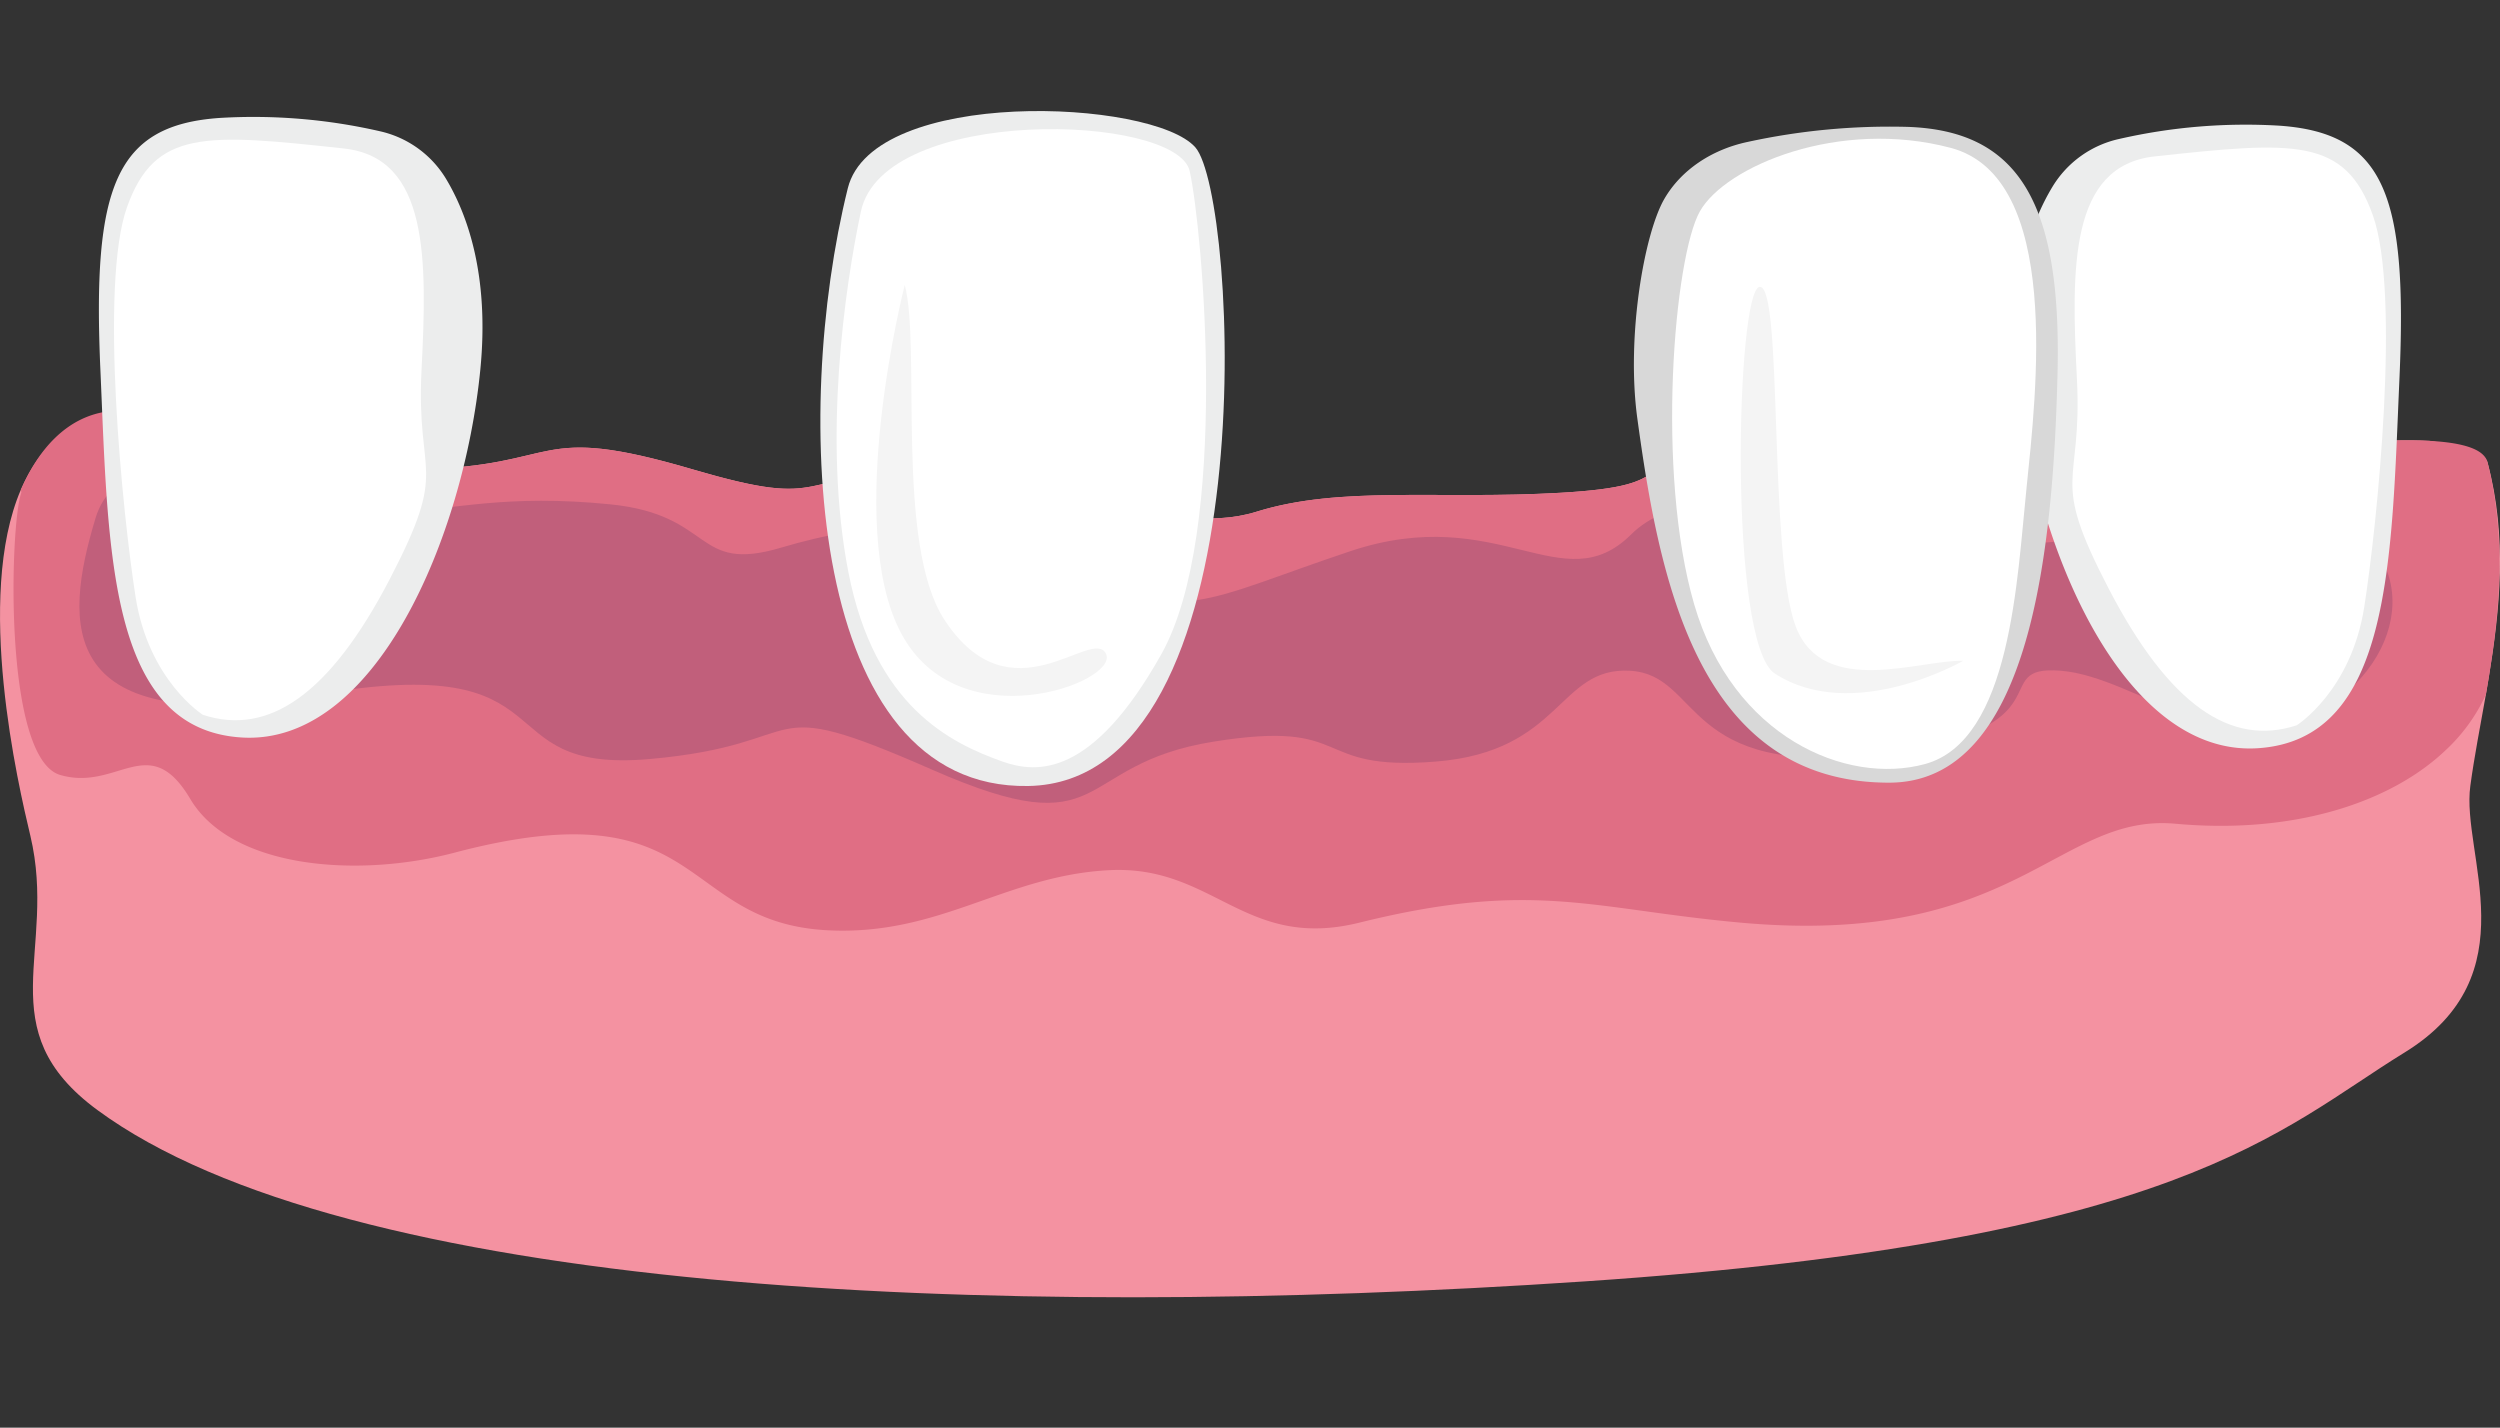 <?xml version="1.0" encoding="utf-8"?>
<svg xmlns="http://www.w3.org/2000/svg" viewBox="0 0 600 342.64">
  <rect x="0" y="0" width="600" height="342.64" fill="#333333" stroke="none"/>
  <defs>
    <style>.cls-1{fill:#f492a1;}.cls-2{fill:#e06e84;}.cls-3{fill:#c15f7b;}.cls-4{fill:#eceded;}.cls-5{fill:#fff;}.cls-6{fill:#d8d8d8;}.cls-7{fill:#f4f4f4;}</style>
  </defs>
  <g id="implant_process" data-name="implant process">
    <path class="cls-1" d="M597.27,162.81l-.66,3.89c-1.34,7.57-2.78,14.87-3.73,21.92-2.25,16.3,14.48,45.39-15.81,64s-53.67,45.27-196.69,54.91c-144.25,9.73-297.63,2.55-357-41.12C-3,247,13.86,228.31,7.29,200.6,4.34,188.23-6.1,143.4,5,117.54c.28-.65.57-1.29.89-1.93,4.9-10,13.36-17.56,27.18-16.74,20.35,3.25,46.13,14.21,67,13.78,35.55-.72,27.31-11.4,66.16,0,34.59,10.15,22.29.59,60,.17,24.71-.28,53.35,16.82,75.3,10,20.22-6.3,43.4-2.86,72.93-4.55,32.41-1.85,10.61-7.52,48.12-10,19.38-1.25,56.66,5,72.94,4.36,24.35-1,66-8,87.61-6.82,8.31,1.27,13.3,3,13.88,5.18C601.82,128.89,600,146.34,597.27,162.81Z"/>
    <path class="cls-2" d="M597.27,162.81l-.66,3.89a42,42,0,0,1-9.67,13.36c-13.17,12.54-36.38,20.23-64.8,17.64S484,227.45,417.7,221.43c-35.71-3.24-49.68-10.35-91.42,0-27.52,6.83-34.95-13.84-60-12.59s-40.6,15.79-67.58,14.43c-36.29-1.84-28.94-34.65-89.58-18.64-23.46,6.2-53.59,3.76-63.46-12.89S28.27,190,14.47,186,2.41,125.54,5.11,118.28c0,0,0-.26-.1-.74.28-.65.57-1.29.89-1.93,4.91-10.19,13.5-18.92,27.18-16.74,20.35,3.25,46.13,14.21,67,13.78,35.55-.72,27.31-11.4,66.16,0,34.59,10.15,22.29.59,60,.17,24.71-.28,53.35,16.82,75.3,10,20.22-6.3,43.4-2.86,72.93-4.55,32.41-1.85,10.61-7.52,48.12-10,19.38-1.25,56.66,5,72.94,4.36,24.35-1,66-8,87.61-6.82,7.86.43,13.08,1.93,13.88,5.18C601.5,129,599.94,146.35,597.27,162.81Z"/>
    <path class="cls-3" d="M96,122.8c-18.27.65-65.44-23.84-73.09,1.6S13,177.66,75.66,166.75s39.63,19,80.23,15.42,24.58-16.44,67.81,2.55S257,183.5,291.21,178s22.91,7.21,53.36,4.78,29.35-22.78,46.63-21.8,12.32,25.88,59.54,20,25.42-21.51,43.9-20,40.54,23.54,63.1,9.24,22.88-41.75-5-49-54.81,15.64-73.14,7.1-71.6-16.56-88.08-.1-31.73-7.87-67.43,4.06-40.28,17.92-66.85,4.45-48.68-11.57-69.76-5.3-15.84-7.86-41-10.39S108.77,122.34,96,122.8Z"/>
    <path class="cls-4" d="M107,42.84A24.89,24.89,0,0,0,91.18,31.5a135.74,135.74,0,0,0-38.35-3.2C27.65,30,22.16,44.84,24.09,88.66S26,175.07,58.05,177s53.25-48.11,57.22-88.21C117.53,66,112.08,51.26,107,42.84Z"/>
    <path class="cls-5" d="M48.68,171.55c15.74,5.16,30.44-4.82,44.87-32.57s6.27-23.59,7.62-50.2,1.76-50.93-18.63-53.14C49.2,32,37.13,31.06,30.48,49.72s-1.08,73.47,2.06,93.55S48.68,171.55,48.68,171.55Z"/>
    <ellipse class="cls-5" cx="473.15" cy="79.79" rx="2.91" ry="3.43" transform="translate(-6.44 94.89) rotate(-11.38)"/>
    <path class="cls-4" d="M492.63,44.76a25,25,0,0,1,15.88-11.39A136.08,136.08,0,0,1,547,30.16c25.3,1.74,30.82,16.61,28.87,60.63s-1.91,86.82-34.11,88.79S488.29,131.24,484.3,91C482,68,487.5,53.22,492.63,44.76Z"/>
    <path class="cls-5" d="M551.21,174.07c-15.82,5.19-30.59-4.84-45.08-32.71s-6.3-23.71-7.67-50.45-1.77-51.17,18.72-53.38c33.5-3.62,45.63-4.61,52.31,14.15s1.09,73.81-2.07,94S551.21,174.07,551.21,174.07Z"/>
    <path class="cls-6" d="M399.41,47.79c3.93-6.85,11.22-11.84,19.94-13.71a160.25,160.25,0,0,1,38.45-3.63c26.76.91,37.05,18.22,36,59.51s-6.24,97.81-40.35,97.88c-46.31.09-55.35-49.86-60.5-87.48C390.28,80.69,394.64,56.09,399.41,47.79Z"/>
    <path class="cls-5" d="M462,183.37c-18.93,5.16-46.13-6.53-55.39-38.31s-4.8-83.47,1.37-94.35,33.47-22.31,60.2-15.22,20.53,58.73,18.18,81.71C484.09,138.81,482.68,177.73,462,183.37Z"/>
    <path class="cls-7" d="M471.15,158.6c-10.37-.31-33.51,8.93-40.13-8.13s-3.06-82.09-8.7-81.62-7.65,85.54,3.66,92.82C444.79,173.8,471.15,158.6,471.15,158.6Z"/>
    <path class="cls-4" d="M203.47,45.19c6-24.31,73.13-21.5,83.41-9.83s17.58,152.33-40.12,153.28C193.74,189.51,190.07,99.22,203.47,45.19Z"/>
    <path class="cls-5" d="M206.61,50.78c5.45-25.67,75.83-23.49,78.91-9.73s9.7,86.58-6.82,116S249,185.75,240.56,182.76c-12.37-4.4-30.65-13.15-36.94-45.41C197.42,105.5,202.79,68.78,206.61,50.78Z"/>
    <path class="cls-7" d="M217.14,68.4c3.94,14.63-2.36,62.15,9.49,80.3,16.07,24.62,35.6,1.45,38.82,8.24s-35.33,21.13-49.2-5S217.14,68.4,217.14,68.4Z"/>
  </g>
</svg>
